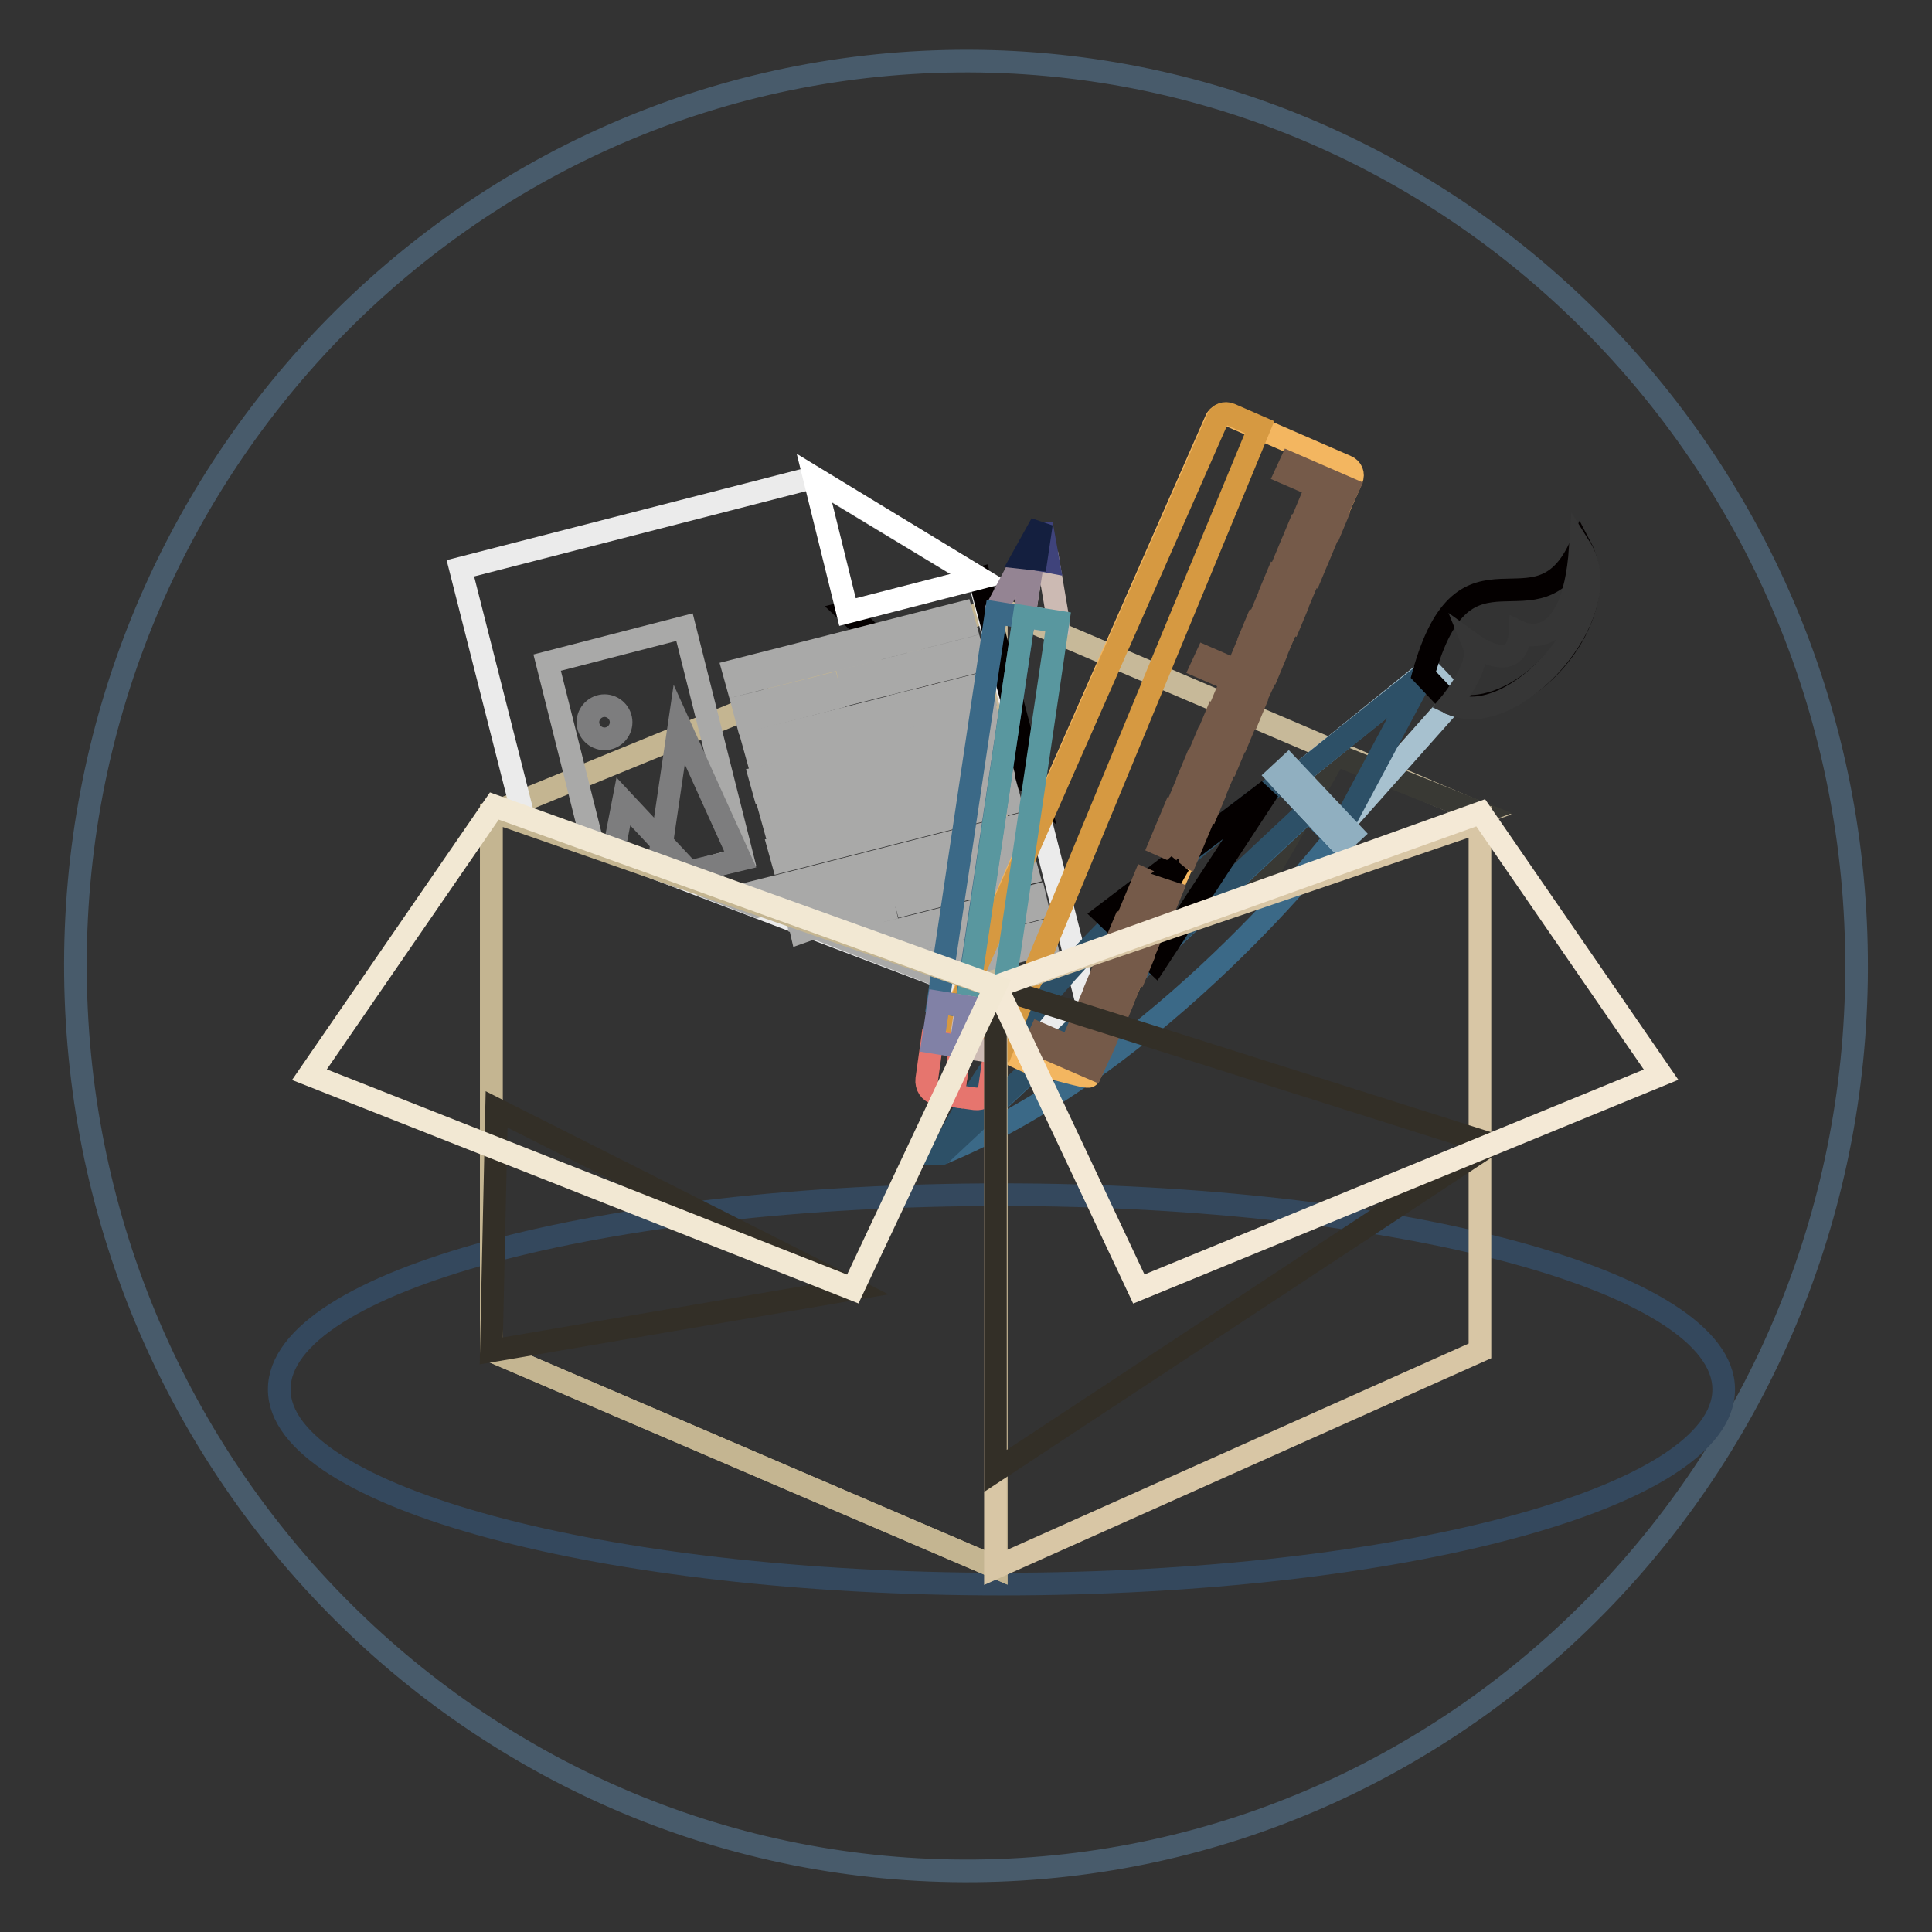 <?xml version="1.0" encoding="utf-8"?>
<!-- Svg Vector Icons : http://www.onlinewebfonts.com/icon -->
<!DOCTYPE svg PUBLIC "-//W3C//DTD SVG 1.1//EN" "http://www.w3.org/Graphics/SVG/1.1/DTD/svg11.dtd">
<svg version="1.1" xmlns="http://www.w3.org/2000/svg" xmlns:xlink="http://www.w3.org/1999/xlink" x="0px" y="0px" viewBox="0 0 256 256" enable-background="new 0 0 256 256" xml:space="preserve">
<rect x="0" y="0" width="256" height="256" fill="#333333" stroke="none"/>
<g> <path stroke-width="3" fill-opacity="0" stroke="#485b6b"  d="M10,129.2C9.3,63,61.6,8.8,126.8,8.1C191.9,7.4,245.4,60.6,246,126.8c0.7,66.1-51.6,120.5-116.8,121.1 C64.1,248.5,10.7,195.4,10,129.2"/> <path stroke-width="3" fill-opacity="0" stroke="#34485d"  d="M37,184.1c0,14.2,42.8,25.8,95.7,25.8c52.9,0,95.7-11.5,95.7-25.8l0,0c0-14.2-42.8-25.8-95.7-25.8 C79.8,158.3,37,169.8,37,184.1z"/> <path stroke-width="3" fill-opacity="0" stroke="#c4b591"  d="M65.1,179l66.9,28.7V80.4l-66.9,27.4V179z"/> <path stroke-width="3" fill-opacity="0" stroke="#c7b999"  d="M196.2,107.8l-64.2-27.4v50.7L196.2,107.8L196.2,107.8z"/> <path stroke-width="3" fill-opacity="0" stroke="#393934"  d="M166,119.1l30.2-11.4l-19.2-7.7L166,119.1z"/> <path stroke-width="3" fill-opacity="0" stroke="#ebebeb"  d="M129.7,76.6l-22-13.3L61,75.3l8.4,33.1l75.7,28.8L129.7,76.6z"/> <path stroke-width="3" fill-opacity="0" stroke="#040000"  d="M112.3,81.1l24.9,23.5l-7.4-28L112.3,81.1z"/> <path stroke-width="3" fill-opacity="0" stroke="#ffffff"  d="M112.3,81.1l17.5-4.5l-21.9-13.3L112.3,81.1z"/> <path stroke-width="3" fill-opacity="0" stroke="#a9a9a8"  d="M98.4,113.7l-7.7-30.6l-18.2,4.7l6,23.9l11.2,4.4L98.4,113.7z M97.2,88.9l30.2-7.7l0.5,1.8l-30.2,7.7 L97.2,88.9z M134.6,109.4l0.5,1.8l-30.2,7.7l-0.5-1.8L134.6,109.4z M102.4,119.4l-0.4-1.7l-4.8,1.2l3.1,1.2L102.4,119.4z  M137.5,120.4l-0.4-1.7l-24.3,6.1l3.1,1.2L137.5,120.4z M100.7,103l30.2-7.7l0.5,1.8l-30.2,7.7L100.7,103z M133.4,104.6l0.5,1.8 l-30.2,7.7l-0.5-1.8L133.4,104.6z M112.6,90l16.1-4.1l0.5,1.8L113,91.8L112.6,90z M98.5,93.6l11.2-2.8l0.5,1.8L99,95.5L98.5,93.6z  M116.1,104l16.1-4.1l0.5,1.8l-16.1,4.1L116.1,104z M113.3,104.8l0.5,1.8l-11.2,2.8l-0.5-1.8L113.3,104.8z M135.7,113.9l0.5,1.8 l-16.1,4.1l-0.5-1.8L135.7,113.9z M117.2,120.6l-0.4-1.7l-11.1,2.8l0.1,0.6l2,0.7L117.2,120.6z"/> <path stroke-width="3" fill-opacity="0" stroke="#a9a9a8"  d="M107.9,122.9l-2-0.7l0.3,1.3L107.9,122.9z M138.6,125.1l-0.4-1.7l-17.6,4.4l3.1,1.2L138.6,125.1z"/> <path stroke-width="3" fill-opacity="0" stroke="#a9a9a8"  d="M119.8,93.2l10-2.5l0.5,1.8l-10,2.5L119.8,93.2z M99.8,98.3l18.2-4.6l0.5,1.8l-18.2,4.6L99.8,98.3z"/> <path stroke-width="3" fill-opacity="0" stroke="#7d7d7e"  d="M91.3,115.5l-8.7-9.3l-1.3,6.7l8.3,3.1L91.3,115.5z"/> <path stroke-width="3" fill-opacity="0" stroke="#7d7d7e"  d="M98.1,113.9L90,96L87.2,115l2.5,0.9L98.1,113.9z M89.7,115.9l-2.5-0.9"/> <path stroke-width="3" fill-opacity="0" stroke="#7d7d7e"  d="M77.9,95.7c0,1.2,1,2.2,2.2,2.2s2.2-1,2.2-2.2c0,0,0,0,0,0c0-1.2-1-2.2-2.2-2.2 C78.9,93.5,77.9,94.5,77.9,95.7C77.9,95.7,77.9,95.7,77.9,95.7z"/> <path stroke-width="3" fill-opacity="0" stroke="#3b6987"  d="M176.9,111l-3.5-3.6l-48.5,45.4C154.1,140.7,176.9,111,176.9,111z"/> <path stroke-width="3" fill-opacity="0" stroke="#2d5067"  d="M173.4,107.3l-3.5-3.8c0,0-31.3,21-45.2,49.4c0,0,0.1,0,0.1-0.1L173.4,107.3L173.4,107.3z"/> <path stroke-width="3" fill-opacity="0" stroke="#a7c1cf"  d="M176.7,110.7l-6.3-6.7l18.9-15.3l3.6,3.8L176.7,110.7z"/> <path stroke-width="3" fill-opacity="0" stroke="#2d5067"  d="M178,109.2l10.6-19.8L171,103.5L178,109.2z"/> <path stroke-width="3" fill-opacity="0" stroke="#90afc0"  d="M170.7,101.5l8.4,8.9l-1.4,1.3l-8.4-8.9L170.7,101.5z"/> <path stroke-width="3" fill-opacity="0" stroke="#040000"  d="M209.4,72.4c-5.8,12.7-15.3-2.9-20.8,17l3.6,3.8c3.9,1.3,8.7-0.7,12.4-4.2 C209.3,84.6,212.2,77.7,209.4,72.4z"/> <path stroke-width="3" fill-opacity="0" stroke="#040000"  d="M168.1,104.7l-15,22.9l-6.7-6.4L168.1,104.7z"/> <path stroke-width="3" fill-opacity="0" stroke="#f3b660"  d="M127,136.5c-0.7-0.3-1-1-0.7-1.7l34.8-79.1c0.1-0.3,0.4-0.6,0.7-0.7c0.3-0.1,0.7-0.1,1,0l15.6,6.8 c0.7,0.3,1,1,0.7,1.7l-34.8,79.1c-0.1,0.3-5.4-1.3-5.8-1.3c-0.3,0.1-0.7,0.1-1,0L127,136.5z"/> <path stroke-width="3" fill-opacity="0" stroke="#d69941"  d="M166.9,56.6l-3.9-1.7c-0.7-0.3-1.5,0-1.7,0.7l-34.8,79c-0.1,0.3-0.1,0.7,0,1c0.1,0.3,0.4,0.6,0.7,0.7 l5.7,2.5L166.9,56.6L166.9,56.6z"/> <path stroke-width="3" fill-opacity="0" stroke="#755a49"  d="M171,61.4l7.6,3.3l-0.6,1.3l-7.6-3.3L171,61.4z M159.8,87.1l7.6,3.3l-0.6,1.3l-7.6-3.3L159.8,87.1z  M137.8,137l7.6,3.3l-0.6,1.3l-7.6-3.3L137.8,137z M173.4,67l3.6,1.6l-0.5,1.2l-3.6-1.6L173.4,67z M172,70.1l3.6,1.6l-0.5,1.2 l-3.6-1.6L172,70.1z M170.7,73.2l3.6,1.6l-0.5,1.2l-3.6-1.6L170.7,73.2z M169.2,76.4l3.6,1.6l-0.5,1.2l-3.6-1.6L169.2,76.4z  M167.9,79.6l3.6,1.6l-0.5,1.2l-3.6-1.6L167.9,79.6z M166.4,82.7l3.6,1.6l-0.5,1.2l-3.6-1.6L166.4,82.7z M165.1,85.9l3.6,1.6 l-0.5,1.2l-3.6-1.6L165.1,85.9z M162.5,91.9l3.6,1.6l-0.5,1.2l-3.6-1.6L162.5,91.9z M161.1,94.9l3.6,1.6l-0.5,1.2l-3.6-1.6 L161.1,94.9z M159.7,98.1l3.6,1.6l-0.5,1.2l-3.6-1.6L159.7,98.1z M158.3,101.2l3.6,1.6l-0.5,1.2l-3.6-1.6L158.3,101.2z M157,104.4 l3.6,1.6l-0.5,1.2l-3.6-1.6L157,104.4z M155.5,107.6l3.6,1.6l-0.5,1.2l-3.6-1.6L155.5,107.6z M154.2,110.7l3.6,1.6l-0.5,1.2 l-3.6-1.6L154.2,110.7z M151.6,116.5l3.6,1.6l-0.5,1.2l-3.6-1.6L151.6,116.5z M150.3,119.6l3.6,1.6l-0.5,1.2l-3.6-1.6L150.3,119.6z  M148.8,122.7l3.6,1.6l-0.5,1.2l-3.6-1.6L148.8,122.7z M147.5,126l3.6,1.6l-0.5,1.2l-3.6-1.6L147.5,126z M146,129l3.6,1.6l-0.5,1.2 l-3.6-1.6L146,129z M144.7,132.2l3.6,1.6l-0.5,1.2l-3.6-1.6L144.7,132.2z M143.3,135.3l3.6,1.6l-0.5,1.2l-3.6-1.6L143.3,135.3z"/> <path stroke-width="3" fill-opacity="0" stroke="#040000"  d="M155.5,115.2l0.3,0.1l0.4-0.7L155.5,115.2z"/> <path stroke-width="3" fill-opacity="0" stroke="#ccbab3"  d="M140.2,82.4v-0.3l-1.3-7.7l-2-0.3l-1.2,7.6L140.2,82.4z"/> <path stroke-width="3" fill-opacity="0" stroke="#948493"  d="M135.7,81.7l1.2-7.6l-1.3-0.1l-3.6,6.8v0.4L135.7,81.7z"/> <path stroke-width="3" fill-opacity="0" stroke="#3f437b"  d="M138.9,74.4l-0.9-5l-0.7,4.7L138.9,74.4z"/> <path stroke-width="3" fill-opacity="0" stroke="#141f3f"  d="M137.3,74.1l0.7-4.7l-2.5,4.5L137.3,74.1z"/> <path stroke-width="3" fill-opacity="0" stroke="#e6756e"  d="M129.2,145.6c0.9,0.1,1.7-0.4,1.9-1.3l0.7-5l-4.5-0.7l-1,6.6L129.2,145.6z"/> <path stroke-width="3" fill-opacity="0" stroke="#e6756e"  d="M122.8,143c-0.1,0.9,0.4,1.7,1.3,1.9l2.2,0.3l1-6.6l-3.8-0.6L122.8,143z"/> <path stroke-width="3" fill-opacity="0" stroke="#3b6987"  d="M128,133.4l-3.7-0.6l7.7-51.6l3.7,0.6L128,133.4z"/> <path stroke-width="3" fill-opacity="0" stroke="#59979f"  d="M140.2,82.4l-7.6,51.6l-4.5-0.7l7.6-51.6L140.2,82.4z"/> <path stroke-width="3" fill-opacity="0" stroke="#ccbab3"  d="M132.5,134.1l-0.8,5.3l-4.5-0.7l0.8-5.3L132.5,134.1z"/> <path stroke-width="3" fill-opacity="0" stroke="#8181a6"  d="M127.3,138.7l-3.7-0.6l0.8-5.3l3.7,0.6L127.3,138.7z"/> <path stroke-width="3" fill-opacity="0" stroke="#363636"  d="M192.2,93.2c0,0,4.2-5,3.1-7.7c0,0,5.8,4.2,6.1-1.7c0,0,7,3.4,8-11.2C214.8,81.2,200.4,97.1,192.2,93.2z"/> <path stroke-width="3" fill-opacity="0" stroke="#c4b591"  d="M65.5,107.6l-0.4,0.1V179l66.9,28.7v-76.9L65.5,107.6z"/> <path stroke-width="3" fill-opacity="0" stroke="#d8c6a5"  d="M131.9,130.8v76.9l64.2-28.7v-70.1L131.9,130.8z"/> <path stroke-width="3" fill-opacity="0" stroke="#332f27"  d="M131.9,130.8v64.1l65.7-43.3L131.9,130.8z M113,170.8L65.1,179l0.7-32L113,170.8z"/> <path stroke-width="3" fill-opacity="0" stroke="#f4e9d6"  d="M220.1,142.4l-69.2,28.4l-18.9-40.1l64.2-23L220.1,142.4z"/> <path stroke-width="3" fill-opacity="0" stroke="#f2e8d3"  d="M41,142.4l72,28.4l18.9-40.1l-66.4-23.9L41,142.4z"/></g>
</svg>